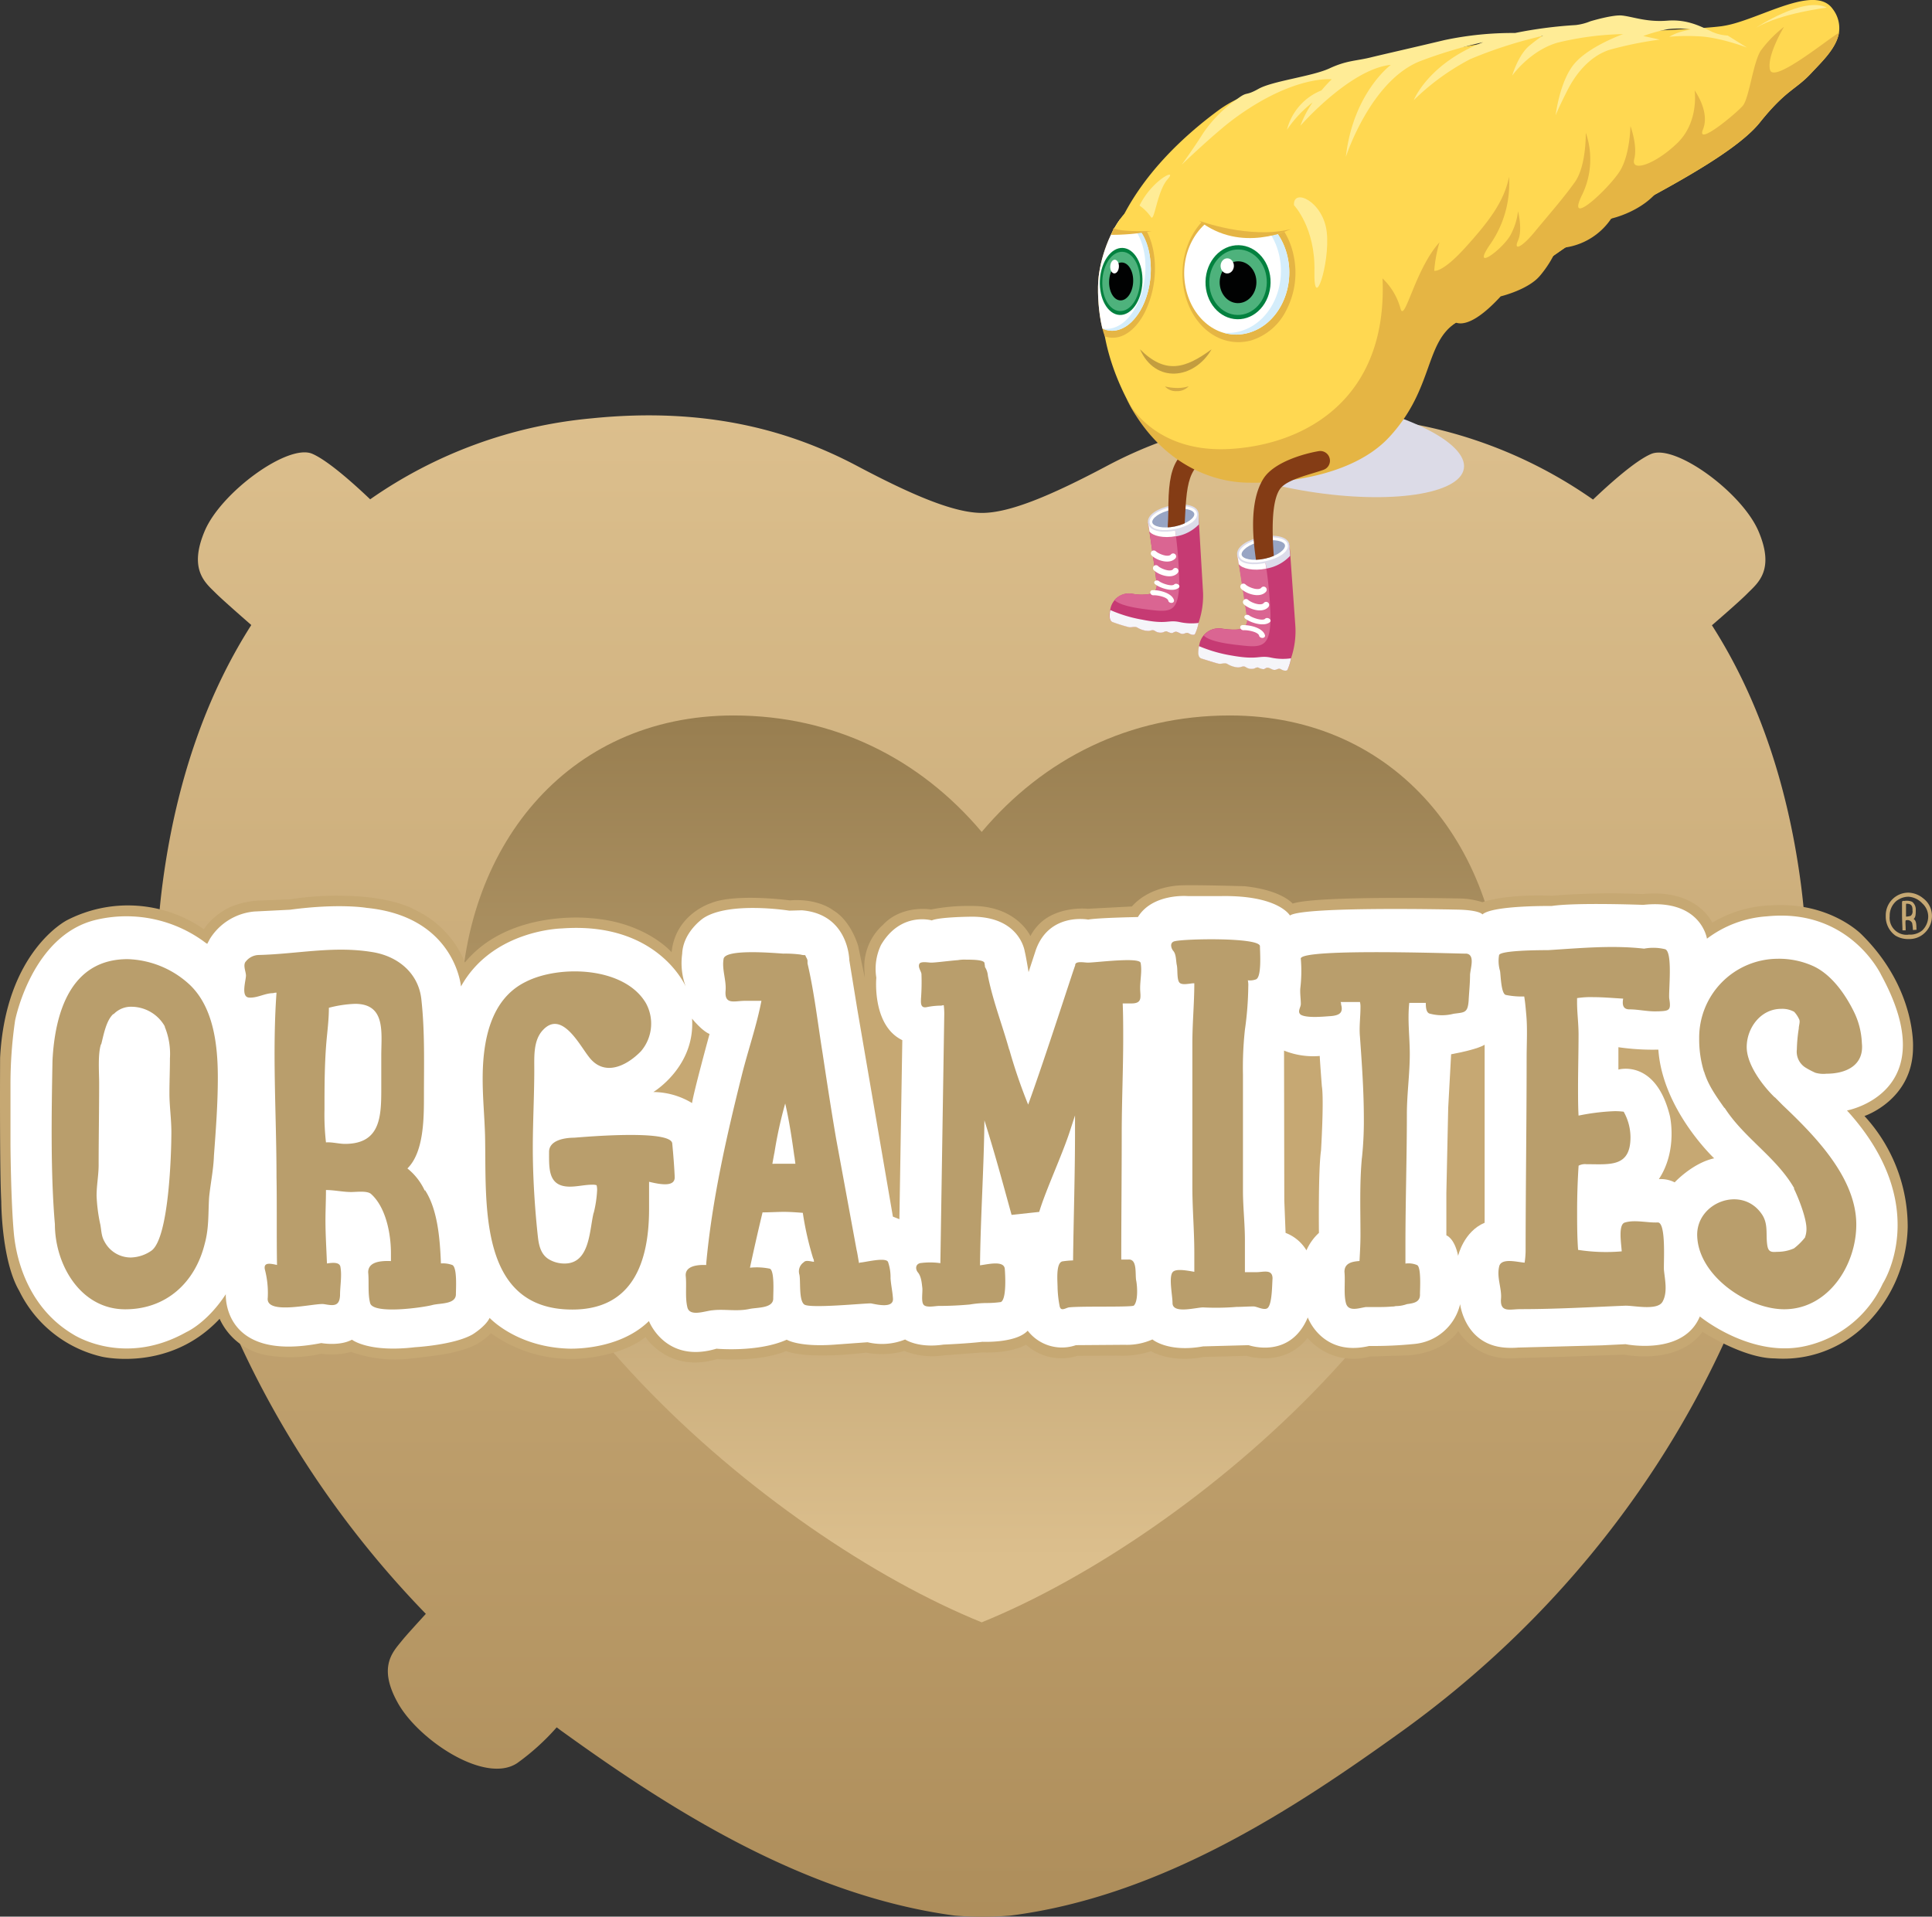 <svg xmlns="http://www.w3.org/2000/svg" xmlns:xlink="http://www.w3.org/1999/xlink" width="377.66" height="374.72" viewBox="0 0 377.66 374.72"><rect x="0" y="0" width="377.66" height="374.72" fill="#333333" stroke="none"/><defs><linearGradient id="linear-gradient" x1="171.54" y1="45.68" x2="171.54" y2="339.2" gradientUnits="userSpaceOnUse"><stop offset="0" stop-color="#dcbf8d"></stop><stop offset="1" stop-color="#ae8e5b"></stop></linearGradient><linearGradient id="linear-gradient-2" x1="171.54" y1="281.66" x2="171.54" y2="104.36" gradientUnits="userSpaceOnUse"><stop offset="0.07" stop-color="#dcbf8d"></stop><stop offset="1" stop-color="#987e50"></stop></linearGradient><clipPath id="clip-path" transform="translate(20.36 35.52)"><path d="M213.1,45.74c-2.47.52-8.36,20.13-8.21,20.89s2,1.28,4.44.77,3.92-1.73,3.76-2.49S223.4,44.82,213.1,45.74Z" fill="none"></path></clipPath><clipPath id="clip-path-2" transform="translate(20.36 35.52)"><path d="M205.1,27.33a23.57,23.57,0,0,0,2.37-10.79c-.11-6.32-2.8-10.78-6.4-10.62-.39,0-1.18-.11-1.47.2-2.91,3.06-5,9-5.28,13.34-.32,5.37,1,14.22,4,13.47.32-.07,1.09-.29,1.42-.38C201.76,32,203.65,30.15,205.1,27.33Z" fill="none"></path></clipPath><clipPath id="clip-path-3" transform="translate(20.36 35.52)"><path d="M230.58,51.2c-10.29,2.39-8.4,21-8.23,21.75s2.05,1.31,4.61.74,4-1.84,3.86-2.62c-.08-.39,13.38-6.64,14.68-11.6.83-3.16-1.38-9.65-2.57-11.39C242.22,47,232.6,51,230.58,51.2Z" fill="none"></path></clipPath></defs><g style="isolation:isolate"><g id="Capa_1" data-name="Capa 1"><path d="M331.63,137c-2.71-20.25-8.81-36.94-17.35-50.27,2.38-2.06,5.81-5.06,7-6.29,2-2,5.34-4.53,2.1-12.11s-16.3-17.12-21-15.09c-3.1,1.33-8.18,5.9-11.34,8.91A89.63,89.63,0,0,0,248,46.28c-23-2.36-39.48,2.65-52,9.3-10.93,5.8-19,9.18-24.4,9.18s-13.47-3.38-24.41-9.18c-12.54-6.65-29-11.66-52-9.3A89.7,89.7,0,0,0,52,62.1c-3.15-3-8.24-7.58-11.34-8.91-4.73-2-17.79,7.51-21,15.09s.14,10.15,2.1,12.11c1.23,1.23,4.65,4.23,7,6.29C20.25,100,14.15,116.7,11.45,137,5.4,182.18,21.75,237.61,62.88,280c-1.81,2-3.81,4.17-4.67,5.24-1.73,2.16-4.81,5.09-.75,12.27s17,15.84,23.27,11.68a45.82,45.82,0,0,0,7.73-7c.4.29.78.6,1.19.88C109.92,317.68,136.47,335,166.29,339a67.25,67.25,0,0,0,10.81,0c29.84-3.78,56.05-21.3,76.33-35.86C314.15,259.53,338.85,191,331.63,137Z" transform="translate(20.36 35.52)" fill="url(#linear-gradient)"></path><path d="M171.54,281.66c-41.91-17-101.86-68.41-101.86-118.75,0-32.32,20.52-58.55,53.35-58.55,19.59,0,36.38,8.39,48.51,22.77,12.12-14.38,28.91-22.77,48.5-22.77,32.84,0,53.35,26.23,53.35,58.55C273.39,213.25,213.44,264.65,171.54,281.66Z" transform="translate(20.36 35.52)" fill="url(#linear-gradient-2)"></path><path d="M19.49,146.15a26,26,0,0,0-26.74-1.77s-12,6-13.09,26.91c0,0-.12,21.62.23,28.1,0,0,0,11.48,3.51,17.47A24,24,0,0,0-.43,229.73s13.17,3.1,23-7.41a12.53,12.53,0,0,0,9.56,7.18,27.13,27.13,0,0,0,10.31-.35,14,14,0,0,0,5.82-.37,25.25,25.25,0,0,0,11.11,1.37s6.38-.63,9-1.3,4.95-1.35,7.24-3.72a26.85,26.85,0,0,0,17.14,5s8.15-.33,13.07-4.24c0,0,4.56,7.16,14,4.29,0,0,8.06.69,13.5-1.56,0,0,3.43,1.73,15.64.31a16,16,0,0,0,7.46-.33,14.73,14.73,0,0,0,7.75.86l7.55-.57s5.16.31,8.49-1.51a10.31,10.31,0,0,0,10,2.18l7.8-.05a18,18,0,0,0,6.62-.86s3.81,2.39,10.31,1.12l8.39-.21s7.32,2.37,11.9-3.5a11.94,11.94,0,0,0,12.21,3.64l7.05-.22s6.72,0,10.22-4.78c0,0,3.38,6.17,11.75,5.29l8.75-.24,11.88-.43s10.41,2.22,15.35-4.46c0,0,8,5.2,14.12,5.2a22.85,22.85,0,0,0,16.79-5.67,27.66,27.66,0,0,0,9.2-20,32,32,0,0,0-8.45-21.72s9.49-3.15,9.49-13.44c0,0,.63-11.45-10-22,0,0-6.17-6.48-17.73-5.75a23.89,23.89,0,0,0-11.52,3.4s-2.87-6.7-13.62-5.6a141.1,141.1,0,0,0-17.75.33s-8.1-.47-13.57,1.25a15.44,15.44,0,0,0-4.41-.72s-27.87-.62-32.67,1c0,0-2.11-2.63-9.4-3.4,0,0-9.25-.27-12.18-.17,0,0-6.11-.1-9.84,4.13l-8.63.45s-4.9-.55-8.59,2.2a9.65,9.65,0,0,0-2.62,3.14s-2.69-6-11.63-5.89a38,38,0,0,0-7.8.69s-5.63-1-9.39,3a11,11,0,0,0-3.65,8.5l.09,1.82-1.28-6.16s-1.33-4.88-4.89-7c0,0-2.91-2.37-8.45-1.94,0,0-10.76-1.44-15.51.57,0,0-6.87,2.13-7.63,9.56,0,0-5.07-5.89-15.86-6.65,0,0-15.87-1.83-24.54,8.66A19.38,19.38,0,0,0,61,142.49s-4.21-2.72-14-2.87a58.1,58.1,0,0,0-10.61.68l-6.3.25a17.06,17.06,0,0,0-5.51,1.29A13.73,13.73,0,0,0,20,145.43Z" transform="translate(20.36 35.52)" fill="#c6a873"></path><path d="M19.93,148.88a25.72,25.72,0,0,0-21.41-4.59C-14.16,147.2-17.41,164-17.41,164a85.45,85.45,0,0,0-.9,12.42v11.92s.07,10.81.65,17.19,3.49,15,11.56,19.81c0,0,9.82,6.53,22.18-.43,0,0,4-1.74,7.7-7.4,0,0-.79,13.38,18.66,9.55,0,0,3.53.66,6-.66,0,0,3.22,2.56,12.35,1.47,0,0,7.64-.42,11.26-2.52,0,0,2.52-1.55,3.3-3.21,0,0,5.16,5.61,15.22,6,0,0,9.82.58,15.92-5.38,0,0,3.22,8.39,13.2,5.4,0,0,8.11.76,13.74-1.76,0,0,2.41,1.55,9.86.93l5.94-.43a12.09,12.09,0,0,0,7.34-.54s2.53,1.74,7.5,1c0,0,4.77-.2,7.61-.55,0,0,6.56.31,8.85-2.17a8.43,8.43,0,0,0,9.43,2.83l9.52-.07a12.17,12.17,0,0,0,5.43-1.05s3.07,2.6,9.9,1.36l8.9-.24s8.07,2.87,11.57-5.42c0,0,2.79,7.75,12,5.58a80,80,0,0,0,8.78-.39,10.14,10.14,0,0,0,9-7.79s.89,7.83,8.66,8.49a16,16,0,0,0,2.71,0l16.27-.43,4.7-.23s11.3,2.33,14.52-5.42c0,0,10.1,8.33,20.89,5.73a21.88,21.88,0,0,0,14.87-12.17s9.94-15.23-7-33.83c0,0,19.21-3.52,6.69-26.49,0,0-6.11-13.1-22.3-11.47A21.79,21.79,0,0,0,313.31,148s-1.15-7.83-12.45-6.61c0,0-13.17-.5-17.91.22,0,0-11.52-.15-13.53,1.65,0,0-.43-.79-4.46-.93,0,0-30.51-.72-33.17,1.14,0,0-2.19-3.95-13.33-3.8h-6.68s-6.83-.57-9.71,4.1c0,0-7.84.14-9.71.5,0,0-7.56-1.46-10.22,5.88l-1.44,4.39s-.51-3.13-.74-4c0,0-.91-7.12-10.92-6.83,0,0-5.82.07-7.26.72,0,0-6.05-1.8-9.93,4.81a10.85,10.85,0,0,0-.91,6.38s-.89,9.34,5.08,12.22l-.57,35-1.27-.5-6.94-40.43-1.58-9.7s-.07-9-9.28-9.76l-2.45.07s-11.66-1.87-16.76,1.44c0,0-4,2.65-4.18,7a13.27,13.27,0,0,0,.69,6.39S108.24,144.6,89.46,146c0,0-13.52.21-19.71,11.34,0,0-1.15-13.64-18.42-15.36,0,0-5.33-.94-15,.36l-7,.35A11.44,11.44,0,0,0,20.69,148s-.36.66-.53,1Z" transform="translate(20.36 35.52)" fill="#fff"></path><path d="M114.92,163.63s1.93,2.4,3.42,3c0,0-3.11,11.35-3.42,13.51a14.82,14.82,0,0,0-7.56-2.16S115.55,173.06,114.92,163.63Z" transform="translate(20.36 35.52)" fill="#c6a873"></path><path d="M230.64,169.88l.05,29.3.25,6.34a8.14,8.14,0,0,1,4.08,3.41,10.26,10.26,0,0,1,2.44-3.41s-.15-12.34.41-16.12c0,0,.6-9.93.16-12.56,0,0-.38-4.91-.41-5.91A15.21,15.21,0,0,1,230.64,169.88Z" transform="translate(20.36 35.52)" fill="#c6a873"></path><path d="M269.85,168.73s-1.08.86-6.55,1.87l-.57,10.48-.36,16.66V206s1.58.5,2.3,4c0,0,1.08-4.74,5.18-6.46V168.73Z" transform="translate(20.36 35.52)" fill="#c6a873"></path><path d="M296,169.22v4.37s7.29-2.14,10.06,9.06c0,0,1.58,6.71-2.15,12.36a6,6,0,0,1,3.09.63s3.48-3.77,7.72-4.7c0,0-10.1-9.49-10.91-21.25A46.25,46.25,0,0,1,296,169.22Z" transform="translate(20.36 35.52)" fill="#c6a873"></path><path d="M-10.1,171.84C-9.63,162.56-6.6,152,4.59,152a18.64,18.64,0,0,1,12.13,5c4.74,4.5,5.5,12,5.5,18.18,0,5.08-.38,10.15-.76,15.22-.09,2.78-.66,5.36-.94,8.14-.2,3.06,0,6-.86,9.1-1.89,7.65-7.58,12.82-15.54,12.82-8.73,0-13.75-8.71-13.75-16.65C-10.48,194-10.29,182.28-10.1,171.84Zm8.62,26.42a32.32,32.32,0,0,0,.67,5.36c.28,1.15.19,2.4.85,3.55a5.8,5.8,0,0,0,5.21,3.16,7.38,7.38,0,0,0,4-1.34c3.42-2.49,3.89-19,3.89-23.17,0-2.59-.38-5.07-.38-7.56,0-2.3.1-4.6.1-6.9a13.9,13.9,0,0,0-1.05-6.22l.1.1a7.53,7.53,0,0,0-6.45-3.93,4.7,4.7,0,0,0-3.6,1.44h-.1c-1.42,1.34-1.89,4.21-2.36,6v-.19c-.67,2-.38,5.55-.38,7.66,0,5.36-.1,10.81-.1,16.17C-1.1,194.34-1.48,196.25-1.48,198.26Z" transform="translate(20.36 35.52)" fill="#b99e6c"></path><path d="M68.76,217.5c0,2-3,1.73-4.55,2.11-1.7.48-11.66,1.92-12.22-.38-.48-1.82-.19-4.12-.38-6,0-1.92,2.08-2.3,4.45-2.2v-1.54c0-3.83-1-9-3.89-11.58-.75-.67-2.84-.38-3.88-.38-1.61,0-3.32-.39-4.93-.39,0,2-.1,4-.1,5.94,0,2.78.19,5.65.29,8.42,1.23-.19,2.56-.28,2.65.77.29,1.72-.09,3.64-.09,5.46-.1,2.29-1.42,2-3.13,1.72s-11.47,2.3-11-1.24a18.15,18.15,0,0,0-.57-5.56c-.28-1.43,1.05-1.15,2.38-.86-.1-5.46,0-12.25-.1-17.23,0-11.87-.85-24.22,0-36a1.91,1.91,0,0,0-.66.09c-1.62,0-3.13,1-4.74.86s-.57-3.35-.57-4.3c0-.77-.67-2.11,0-2.78a3.29,3.29,0,0,1,2.46-1.24c7.59-.19,14.6-1.82,22.18-.58,5,.77,9.2,4.12,9.67,9.48.67,6.13.48,12.54.48,18.66,0,4.31,0,11-3.23,14.17a12,12,0,0,1,3.42,4.41v-.2c2.46,3.74,2.94,9.39,3.13,14.36a5.46,5.46,0,0,1,2.18.29C69.05,212.14,68.76,216.45,68.76,217.5ZM49.05,160.74a23.15,23.15,0,0,0-5.12.77c0,1.81-.19,3.63-.38,5.55-.48,4.78-.48,9.67-.48,14.36a47.43,47.43,0,0,0,.29,6.41c1.14-.1,2.56.29,3.7.29,7.39,0,7.11-6,7.11-11.87v-5.36C54.17,166.39,55.11,160.74,49.05,160.74Z" transform="translate(20.36 35.52)" fill="#b99e6c"></path><path d="M105.92,160.64a8.31,8.31,0,0,1-1,9.38c-2.93,3-7.29,5-10.23,1-1.81-2.3-5.31-9.19-9-5.07-1.8,2-1.61,5.07-1.61,7.66,0,5.07-.29,10.24-.29,15.31,0,5.56.38,11.78,1,17.42.19,1.63.57,3.36,2.09,4.31a5.88,5.88,0,0,0,3.13.86c5,0,4.83-6.6,5.68-9.95v.09a23,23,0,0,0,.67-4.4,3.74,3.74,0,0,0-.1-1.05,2.48,2.48,0,0,0-.85-.1c-1.42,0-2.94.38-4.36.38-4.27,0-4.08-3.44-4.08-6.79,0-2.4,3.32-2.78,4.93-2.78,2.37-.19,19-1.62,19.15,1.15.19,2,.38,4.31.47,6.32v.1c.19,2.1-2.65,1.62-5,1.05v5.26c0,10.34-3.13,19.72-15,19.72-18.58,0-16.78-21-17.06-33.88-.09-3.64-.47-7.38-.47-11.2,0-7.47,1.51-15.61,8.43-19C89,153.08,101.75,153.46,105.92,160.64Z" transform="translate(20.36 35.52)" fill="#b99e6c"></path><path d="M113.69,214c-.19-1.82,1.8-2.29,4-2.2v-.29c1.13-12.44,4-25,7-37,1.23-4.88,2.85-9.48,3.79-14.36h-3.22c-2,0-4,.86-3.79-1.92.19-2.1-.76-4.21-.38-6.31.38-1.92,9.48-1.15,11.66-1a22.93,22.93,0,0,1,3.41.19,2.51,2.51,0,0,0,.85.1c.1.09.1.19.19.38a2,2,0,0,1,.29.67v.57c1.32,5.65,2,11.68,2.94,17.52.85,5.65,1.7,11.2,2.65,16.75l4,21.73c.19.77.29,1.63.48,2.59a.35.35,0,0,0,.19-.1c.85,0,5.11-1.15,5.49-.09a9.1,9.1,0,0,1,.48,3.16c.09,1.34.38,2.58.47,3.92.19,2-3,1.25-4.26,1-.86-.09-12,1.06-13.09.2s-.66-4.6-.94-5.84a2.15,2.15,0,0,1,.85-2.4c.38-.48,1.23-.19,2-.09,0-.29-.1-.58-.1-.77v.29a60.54,60.54,0,0,1-2.08-9.1c-1.23-.09-2.46-.19-3.7-.19s-2.75.1-4.17.1c-.85,3.54-1.7,7.27-2.46,10.82a12.5,12.5,0,0,1,3.88.19c.95.38.67,4.69.67,5.74v0c.09,2-3,1.82-4.55,2.11-2.47.57-4.93,0-7.3.28-1.42.1-4.46,1.34-4.93-.57S113.88,215.88,113.69,214Zm21.43-22-.19-1.44v.1c-.48-3.45-1-7-1.8-10.44A82.43,82.43,0,0,0,131,190v-.09l-.38,2.1C132.08,192,133.6,192,135.12,192Z" transform="translate(20.36 35.52)" fill="#b99e6c"></path><path d="M278.06,171.36c0-2.87.19-5.93-.09-8.71-.1-1.14-.19-2.2-.38-3.35A15.62,15.62,0,0,1,274,159c-.95-.2-1-3.93-1.14-4.69a6.82,6.82,0,0,1-.19-3.07c.1-1,8.53-1,9.58-1,6.25-.38,12.51-1,18.77-.29a9.7,9.7,0,0,1,4.07.1c1.61.38.67,8.42.85,9.67.38,2.29,0,2.39-2,2.48h-.28c-1.8.1-3.7-.38-5.5-.38-1.33,0-1.42-1-1.23-2.1-1.9-.1-3.89-.29-5.88-.29a17.37,17.37,0,0,0-3.13.19v.86c0,2,.29,4.12.29,6.22,0,3.45-.1,6.9-.1,10.34,0,1.82,0,3.74.1,5.55a43.27,43.27,0,0,1,6.82-.86,12.62,12.62,0,0,1,2,.1,10.23,10.23,0,0,1,1.33,5c0,5.93-4.08,5.26-8.63,5.26a2.65,2.65,0,0,0-1.51.29c-.19,2.87-.29,5.84-.29,8.81,0,2.58,0,5.07.19,7.65a35.37,35.37,0,0,0,8.53.29c-.09-1.53-.75-5.36.67-5.65,1.89-.57,4.45.1,6.35,0,1.71-.09,1.14,7.95,1.23,9.29.19,1.91.76,4.4-.28,6.22s-5.79.67-7.4.77c-6.82.28-13.46.67-20.38.67-2,0-4,.76-3.79-2,.19-2-.85-4.12-.38-6.23.29-1.91,3.6-.95,5-.86a17.69,17.69,0,0,0,.19-2.2C277.87,196.54,278.06,183.9,278.06,171.36Z" transform="translate(20.36 35.52)" fill="#b99e6c"></path><path d="M332.57,206.3l-.1.1a4.65,4.65,0,0,0,.29-1.72c0-2-1.52-5.94-2.47-7.85h.1c-3.51-6.13-9.86-9.86-13.65-15.8v.1c-1.61-2.3-3.22-4.5-4-7.18v.1a21.47,21.47,0,0,1-.95-6.51A15.42,15.42,0,0,1,327,151.93a16.23,16.23,0,0,1,7.11,1.44c3.5,1.63,6.16,5.36,7.87,8.8a15.2,15.2,0,0,1,1.61,6.23c.47,4.3-3,6-6.92,6a5.76,5.76,0,0,1-2.18-.19,16.7,16.7,0,0,1-1.9-1,3.66,3.66,0,0,1-1.71-3.54,30.46,30.46,0,0,1,.38-4.12c0-.57.29-1.24.1-1.72a5.42,5.42,0,0,0-1-1.53,4.76,4.76,0,0,0-2.55-.58c-4,0-6.73,3.74-6.73,7.47,0,3.44,3.12,7.56,5.5,9.86V179l1.51,1.53c6.26,5.94,14.41,14.17,14.41,23.36,0,8-5.5,16.47-13.94,16.56-7,.1-16.77-6.32-17.15-14.17-.38-6.7,8.81-10.24,12.7-4.3,1.23,1.91.66,3.92,1,6,.19,1.24.76,1.34,1.9,1.24a8,8,0,0,0,3.31-.67A12.43,12.43,0,0,0,332.57,206.3Z" transform="translate(20.36 35.52)" fill="#b99e6c"></path><path d="M225.93,149.44c0,1.15.38,6-.76,6.51a3.49,3.49,0,0,1-1.61.19,4.2,4.2,0,0,1,.09,1.15,64.32,64.32,0,0,1-.66,8.52,68.35,68.35,0,0,0-.38,8.81v22.69c0,3.16.38,6.41.38,9.57v6.32h2.28c1.32,0,3.12-.67,3.12,1.24h0c-.09,1.34-.09,4.69-.85,5.65-.57.77-2.18-.19-2.84-.19-1.14,0-2.18.09-3.32.09a49.23,49.23,0,0,1-6.54.1c-1.42,0-6,1.34-6-.86,0-1.44-.76-5,0-6,.56-.77,2.65-.39,4.26-.1v-3.73c0-4.31-.38-8.52-.38-12.83V168.4c0-3.93.38-7.76.38-11.68H213c-.76,0-2.37.48-2.85-.19s-.28-2.49-.47-3.35-.09-2.2-.76-2.87c-.47-.68-.57-1.63.38-1.82C211.33,148,225.74,147.72,225.93,149.44Z" transform="translate(20.36 35.52)" fill="#b99e6c"></path><path d="M188.55,220.09c-.76.19-1.61.86-1.8-.38a21.32,21.32,0,0,1-.38-3.55v0c0-1.14-.38-4.78.95-5.07a18,18,0,0,1,2.08-.19c.1-8.33.38-16.66.38-25.08v-3.26l-1,3.07c-1.52,4.69-4.74,11.58-6,15.79l-5.4.58c-1.9-6.89-3.23-11.87-5.31-18.48-.1,9.48-.76,18.86-.86,28.34,1.52-.19,4.65-1,4.84.67.09,1.15.38,5.93-.76,6.51a19.78,19.78,0,0,1-2.56.19,20.78,20.78,0,0,0-3.51.29c-2.08.19-4.07.28-6.06.28-.67,0-2.37.39-2.94-.19s-.19-2.49-.29-3.35-.19-2.2-.85-3c-.48-.57-.57-1.53.38-1.82a14,14,0,0,1,4,0l.76-48.53a12.88,12.88,0,0,0-.1-1.91c-.19,0-.38.09-.57.09a14.12,14.12,0,0,0-2.74.29c-1.33.29-1.14-1-1.14-1.63a42.58,42.58,0,0,0,.09-4.88c-.09-.57-.76-1.34-.38-2,.38-.48,1.71-.19,2.28-.19.85,0,2.94-.29,5.12-.48h.09a7.31,7.31,0,0,1,1.61-.1c1.9,0,3.51.1,3.61.67,0,.2.09.48.09.77a3.77,3.77,0,0,1,.57,1.72c1,5,2.84,9.67,4.17,14.46v-.1a103.6,103.6,0,0,0,3.7,10.82c3.22-8.81,9.1-27.19,9.19-27.19a.56.56,0,0,1,.1-.38c.38-.48,1.8-.19,2.37-.19,1.61,0,10.23-1.15,10.33.09.29,1.54-.1,3.26-.1,4.89s.58,3-1.7,3h-1.71c.1,2.3.1,4.6.1,6.9,0,6.12-.29,12.44-.29,18.66,0,8.14-.09,16.37-.09,24.51h1.42c1.8-.1,1.23,3,1.52,4.21.19,1.05.38,3.92-.48,4.79C200.87,220.09,190.83,219.8,188.55,220.09Z" transform="translate(20.36 35.52)" fill="#b99e6c"></path><path d="M258.35,160.55h-3.23c-.37,3.35.1,6.7.1,10,0,3.92-.57,7.85-.57,11.77,0,8.52-.28,17-.28,25.66v3.54a4.32,4.32,0,0,1,2.27.29c.85.38.57,4.78.57,5.64.09,1.63-1.23,1.82-2.56,2a6.41,6.41,0,0,1-2.18.38,2.47,2.47,0,0,1-.76.09c-1,.1-2.08.1-3,.1h-2.09c-1.32.19-3.41,1-3.88-.77s-.1-4.11-.29-6.12c0-1.63,1.33-2,2.94-2.11.09-1.63.19-3.35.19-5.07,0-5.08-.19-10.05.28-15.13v.1a67.75,67.75,0,0,0,.38-7.66c0-5.46-.38-10.72-.76-16.08-.18-1.92.1-3.83.1-5.74a3.81,3.81,0,0,0-.1-1.06h-3.79a.84.84,0,0,1,.1.48c.47,1.63-.29,2.2-2.37,2.3h0c-1.23.09-4.36.38-5.5-.29-.76-.57,0-1.43,0-2.1,0-1.06-.19-2.11-.09-3.16a28.21,28.21,0,0,0,.09-5.65c-.66-2.3,35.07-.86,32.23-1.05,1.9.09.95,2.77.85,4.11,0,1.72-.19,3.45-.28,5.17-.19,2.39-.86,2.2-2.94,2.49a9.11,9.11,0,0,1-4.55,0C258.44,162.56,258.35,161.51,258.35,160.55Z" transform="translate(20.36 35.52)" fill="#b99e6c"></path><path d="M351.53,146.37c0-.51-.09-2.08-.09-3.07v-.58c0-.11,0-.3,0-.41,0-.42,0-.82,0-1.26,0-.24,0-.38.17-.43a1.35,1.35,0,0,1,.29,0,2.67,2.67,0,0,1,1.52.17,1.9,1.9,0,0,1,.71,1.54c0,1.1-.06,1.47-.42,1.83.48.26.51.95.54,1.44v.26a1.48,1.48,0,0,1,0,.42,1.48,1.48,0,0,0-.29,0c-.16,0-.31.07-.39,0a9.34,9.34,0,0,0-.15-1.33,1,1,0,0,0-1.27-.52c-.08.41,0,1.06,0,1.48,0,.17,0,.34,0,.46Zm.69-4.89c0,.35,0,.79,0,1.2,0,.24,0,.7,0,1a2.64,2.64,0,0,0,.93-.16,1.09,1.09,0,0,0,.34-1c0-.64,0-1.41-1.25-1.35Z" transform="translate(20.36 35.52)" fill="#c6a873"></path><path d="M352.71,139a4.43,4.43,0,0,0-4.45,4.54,4.56,4.56,0,0,0,1.88,3.85,4.74,4.74,0,0,0,2.63.68,4.31,4.31,0,0,0,2.88-1,4.55,4.55,0,0,0,1.64-3.52,4.26,4.26,0,0,0-1.7-3.43A4.76,4.76,0,0,0,352.71,139Zm0,8.22a3.31,3.31,0,0,1-3.68-3.62,3.77,3.77,0,0,1,1.34-3,4,4,0,0,1,.43-.28,3.78,3.78,0,0,1,1.92-.52,4,4,0,0,1,2.68,1.3,3.49,3.49,0,0,1,1.16,2.54,3.81,3.81,0,0,1-1.15,2.73A3.7,3.7,0,0,1,352.69,147.19Z" transform="translate(20.36 35.52)" fill="#c6a873"></path><ellipse cx="236.88" cy="51.46" rx="9.22" ry="29.26" transform="translate(169.06 312.78) rotate(-80.92)" fill="#dcdbe7" style="mix-blend-mode:multiply"></ellipse><path d="M196.73,83.36c-.27,1.12-.39,2.39.36,2.69a32.84,32.84,0,0,0,3.2,1c.58.14,1.16-.24,1.68.1a4.49,4.49,0,0,0,1.88.65c.63.06,1-.37,1.52,0a1.92,1.92,0,0,0,1.61.29c.35-.18.56-.26.79-.16a2.57,2.57,0,0,0,.92.31c.31,0,.57-.39,1-.24s.76.43,1.16.4.73-.35,1.11-.13.95.46,1.25.17a8.63,8.63,0,0,0,.71-2.19,16.18,16.18,0,0,0,.89-5.9c-.18-3.1-.92-15.57-.92-15.57l-9.83,1.79s1.65,11.26,1.69,12.22a1.68,1.68,0,0,1-1.16,1.78,9.64,9.64,0,0,1-3.59,0A3.72,3.72,0,0,0,196.73,83.36Z" transform="translate(20.36 35.52)" fill="#c63a73" fill-rule="evenodd"></path><path d="M204.34,68.4l-.27-1.81,9.83-1.79L214,67a8,8,0,0,1-4.45,2.34C207.09,69.79,205,69.24,204.34,68.4Z" transform="translate(20.36 35.52)" fill="#dcdcea"></path><path d="M204.07,66.59l4.91-.9a83.18,83.18,0,0,1,1.17,12.51c-.07,5.44-1.33,6-5,5.59-2.38-.28-6.4-.73-7.66-2A3.68,3.68,0,0,1,201,80.56a9.64,9.64,0,0,0,3.59,0,1.68,1.68,0,0,0,1.16-1.78C205.72,77.85,204.07,66.59,204.07,66.59Z" transform="translate(20.36 35.52)" fill="#da6592"></path><path d="M204.07,66.59l4.91-.9c.08.45.3,1.82.53,3.61-2.46.48-4.56-.07-5.17-.9Z" transform="translate(20.36 35.52)" fill="#fff"></path><path d="M213.91,64.74c.37,1.77-2.2,3-4.41,3.46s-5.06.36-5.43-1.4,2.16-3,4.41-3.48S213.57,63.07,213.91,64.74Z" transform="translate(20.36 35.52)" fill="#dcdcea"></path><path d="M208.54,63.63c2.34-.49,4.79-.15,5.07,1.18.59,2.83-8.64,4.75-9.23,1.92C204.1,65.4,206.21,64.11,208.54,63.63Z" transform="translate(20.36 35.52)" fill="#fff"></path><path d="M208.65,64.14c-2.47.52-3.91,1.73-3.76,2.49s2,1.28,4.44.77,3.92-1.73,3.76-2.49S211.13,63.62,208.65,64.14Z" transform="translate(20.36 35.52)" fill="#98a5c4"></path><path d="M213.93,86.27a8.63,8.63,0,0,1-.71,2.19c-.3.29-.87.05-1.25-.17s-.72.09-1.11.13-.72-.26-1.16-.4-.7.22-1,.24a2.57,2.57,0,0,1-.92-.31c-.23-.1-.44,0-.79.16a1.92,1.92,0,0,1-1.61-.29c-.53-.34-.89.09-1.52,0A4.49,4.49,0,0,1,202,87.2c-.52-.34-1.1,0-1.68-.1a32.84,32.84,0,0,1-3.2-1c-.67-.27-.64-1.32-.44-2.35a26.68,26.68,0,0,0,6.18,1.87c5,1,5,0,7.33.47A10.86,10.86,0,0,0,213.93,86.27Z" transform="translate(20.36 35.52)" fill="#f5f5f9"></path><path d="M208.49,72.93c-.6.53-2.22-.12-2.8-.58l-.11-.09a.58.58,0,0,0-.8.84l.19.16c1,.83,3.16,1.51,4.29.52a.79.79,0,0,0,.18-.18A.58.58,0,1,0,208.49,72.93Z" transform="translate(20.36 35.52)" fill="#fff"></path><path d="M208.92,75.81c-.61.53-2.23-.12-2.81-.58l-.1-.09a.58.58,0,0,0-.81.84l.19.16c1.05.83,3.17,1.51,4.3.52a.86.86,0,0,0,.17-.18A.58.58,0,1,0,208.92,75.81Z" transform="translate(20.36 35.52)" fill="#fff"></path><path d="M209.13,78.78c-.57.38-2.21-.2-2.8-.59l-.11-.08c-.58-.44-1.33.16-.75.61l.19.14c1.08.7,3.21,1.34,4.27.63a.85.85,0,0,0,.17-.14C210.5,78.89,209.53,78.32,209.13,78.78Z" transform="translate(20.36 35.52)" fill="#fff"></path><path d="M208,81.86c-.27-.65-2-1-2.68-1h-.13c-.73.08-1-.88-.3-1h.24c1.29,0,3.43.57,3.94,1.79a1,1,0,0,1,.06.21C209.19,82.53,208.07,82.5,208,81.86Z" transform="translate(20.36 35.52)" fill="#fff"></path><g clip-path="url(#clip-path)"><path d="M211.12,69.53l-3.31-.11c0-1.16.2-3,.21-4.89,0-9.1,1.13-12.65,9.94-14.61l2.2,2.69c-7.71,1.59-8.41,4.5-8.83,12.11C211.22,66.6,211.15,68.39,211.12,69.53Z" transform="translate(20.36 35.52)" fill="#843c15"></path></g><path d="M337.88-33.78c-3.17-4.45-12.15.78-18.95,2.77a19.73,19.73,0,0,1-2.73.61c-6.88.93-39,1.78-42.27,2.56s-12.84,2-20,3.93c-5.79,1.56-14,1.05-23.75,5-2.38.95-7.19,1.11-12.57,5.11-13.74,10.21-31.89,30-17.14,57.39,2.53,4.7,3.42,2.9,6.07,6.89,4,6,10.21,5.54,18.72,5.47,0,0,12.44,3.22,21.29-6.4S258,31.09,264.64,27.29a7,7,0,0,0,5.26-2.39,42.34,42.34,0,0,1,6.85-5.74c1.76-1.21,10.56-7.85,17.8-11.95S318.4-5,323.62-11.54s7-6.36,10.08-9.69c2.1-2.25,4.9-4.86,5.41-7.87A6.11,6.11,0,0,0,337.88-33.78Z" transform="translate(20.36 35.52)" fill="#ffd851"></path><path d="M231,25.29a15.91,15.91,0,0,0,1.48-11C231.15,8.08,226.29,4,221,4.52a9.51,9.51,0,0,0-1.72.34c-5.69,1.72-9.35,8.55-8.32,15.54,1,6.83,6,11.52,11.73,10.92a10.51,10.51,0,0,0,1.45-.26A11.42,11.42,0,0,0,231,25.29Z" transform="translate(20.36 35.52)" fill="#e5b544"></path><path d="M231.31,14.61c1.53,6.65-2,13.5-7.81,15s-11.19-3-12.21-9.55c-1-6.3,2.47-12.41,7.72-13.92S229.84,8.26,231.31,14.61Z" transform="translate(20.36 35.52)" fill="#fff"></path><path d="M221.86,29.3c5.84-1.49,9.34-8.34,7.81-15-1-4.4-4-7.51-7.45-8.5,4.18.36,7.92,3.72,9.09,8.8,1.53,6.65-2,13.5-7.81,15a8.79,8.79,0,0,1-4.67-.07A9,9,0,0,0,221.86,29.3Z" transform="translate(20.36 35.52)" fill="#d4edfb"></path><ellipse cx="221.63" cy="19.65" rx="7.24" ry="6.36" transform="translate(218.03 276.38) rotate(-88.88)" fill="#03813f"></ellipse><ellipse cx="221.63" cy="19.65" rx="6.4" ry="5.62" transform="translate(218.03 276.38) rotate(-88.88)" fill="#4eb27c"></ellipse><ellipse cx="221.63" cy="19.65" rx="4.09" ry="3.59" transform="translate(218.03 276.38) rotate(-88.88)" fill="#010202"></ellipse><ellipse cx="219.52" cy="16.47" rx="1.48" ry="1.3" transform="translate(219.14 271.14) rotate(-88.88)" fill="#fff"></ellipse><g clip-path="url(#clip-path-2)"><path d="M203.43,25.53a19.58,19.58,0,0,0,1.94-9.8C205,10,202.22,6,198.7,6.24a5.19,5.19,0,0,0-1.15.22c-3.86,1.24-6.86,7.18-6.8,13.54s2.92,10.72,6.67,10.5a4.68,4.68,0,0,0,1-.16C200.33,29.81,202.12,28.1,203.43,25.53Z" transform="translate(20.36 35.52)" fill="#e5b544"></path><path d="M204.55,15.91C205,22,202.07,28,198.13,29s-7-3.28-7.11-9.28c-.08-5.73,2.71-11,6.27-12.12S204.16,10.11,204.55,15.91Z" transform="translate(20.36 35.52)" fill="#fff"></path><path d="M197.09,28.63c3.94-1,6.83-7,6.42-13.08-.27-4-2-7-4.16-8.08,2.87.57,4.89,3.81,5.2,8.44C205,22,202.07,28,198.13,29a4.2,4.2,0,0,1-3-.3A4.29,4.29,0,0,0,197.09,28.63Z" transform="translate(20.36 35.52)" fill="#d4edfb"></path><ellipse cx="198.81" cy="19.5" rx="6.56" ry="4.16" transform="translate(190.35 252.7) rotate(-87.31)" fill="#03813f"></ellipse><ellipse cx="198.81" cy="19.5" rx="5.8" ry="3.68" transform="translate(190.35 252.7) rotate(-87.31)" fill="#4eb27c"></ellipse><ellipse cx="198.81" cy="19.5" rx="3.71" ry="2.35" transform="translate(190.35 252.7) rotate(-87.31)" fill="#010202"></ellipse><ellipse cx="197.52" cy="16.59" rx="1.34" ry="0.85" transform="translate(192.03 248.64) rotate(-87.31)" fill="#fff"></ellipse><path d="M206,9.47s-8.08,1.28-11,.73l-.73-3.49,5.69-2.2Z" transform="translate(20.36 35.52)" fill="#ffd851"></path></g><path d="M339.11-29.1c-.51,3-3.31,5.62-5.41,7.87-3.12,3.33-4.86,3.21-10.08,9.69S301.78,3.12,294.55,7.21s-16,10.74-17.8,12a42.34,42.34,0,0,0-6.85,5.74,7,7,0,0,1-5.26,2.39c-6.61,3.8-4.57,13-13.42,22.58s-27.14,8.93-27.14,8.93c-8.51.06-18.36-4.69-24.22-16.35l.34.58s5,10,19.78,9.18,30.94-9.76,29.91-33.35a12.76,12.76,0,0,1,3.48,5.77c.79,3.33,2.77-7.43,7.66-12.83A26.11,26.11,0,0,0,260,17.42s1.53.48,6.08-4.55,7.6-9,8.54-13.82a20.8,20.8,0,0,1-3.55,13c-4.32,6.16,2.72.91,4-1.94a12.64,12.64,0,0,0,1.31-4.34s.94,3.63,0,5.73.73,1.38,3.26-1.7,5.57-6.51,7.85-9.72,2.13-9.67,2.13-9.67a15.87,15.87,0,0,1-.79,12.31c-3.21,6.67,5.7-1.75,7.58-5s1.94-8.6,1.94-8.6,1.44,3.84.74,6.48,4.14,1,8.43-3.15,3.38-10.29,3.38-10.29,3.05,4.15,1.63,7.62,6.52-3.14,7.78-4.62,2-8.43,3.52-10.78a23.69,23.69,0,0,1,4.55-4.66s-3.45,5.68-2.74,8.42S337.23-28.12,339.11-29.1Z" transform="translate(20.36 35.52)" fill="#e5b544"></path><path d="M263.34,26.89s2.19,3.64,9.65-4.47c0,0,5.37-1.29,7.65-4A21.34,21.34,0,0,0,284,13a13.09,13.09,0,0,0,10.6-5.79s6.18-1.32,9.48-5.87L291.75,7l-9.4,4.72-7.05,5.62Z" transform="translate(20.36 35.52)" fill="#e5b544"></path><path d="M317.37-28.57a8.76,8.76,0,0,1-3-.7c-2.09-1-4.85-2.53-8.82-2.21s-6.67-.76-8.8-1c-1.8-.22-6.23,1.12-6.23,1.12a10.76,10.76,0,0,1-2.86.74,85.55,85.55,0,0,0-11.86,1.55A64.12,64.12,0,0,0,262-27.68c-6.87,1.64-11.61,2.7-14.48,3.4s-4.62.56-8,2.13-11.11,2.45-13.87,4-2,.34-4.26,2.05a25.58,25.58,0,0,0-6.57,6.63c-1.78,2.84-4.19,6.16-4.19,6.16s6.49-6.24,10.33-9.06c11.57-8.5,19-7.65,19-7.65a29.15,29.15,0,0,0-2,2.17,11.26,11.26,0,0,0-6.75,7.7,23.46,23.46,0,0,1,5-5.34,20.66,20.66,0,0,0-2.37,4.55s9.7-11.1,17.68-11.9c0,0-7.38,5.45-8.8,18,0,0,4.84-15,14.64-18.77a91.38,91.38,0,0,1,12.2-3.66C258.78-23.06,256-15.94,256-15.94a46.35,46.35,0,0,1,11-8,85.69,85.69,0,0,1,14.33-4.59s-.43.06-2.68,1.9-3.41,5.89-3.41,5.89,3.42-4.85,8.83-6.43a58.24,58.24,0,0,1,12.85-1.68s-6.64,2.36-9.53,5.79-3.66,10.09-3.66,10.09.53-1.42,2.36-5,4.63-6.67,8.18-7.81a71.07,71.07,0,0,1,9.82-2l-3.23-.7a31.36,31.36,0,0,1,4.85-1.34,17.24,17.24,0,0,1,4.47.05s-.43.07-1.86.44a9.4,9.4,0,0,0-2.38,1,38.55,38.55,0,0,1,5.49-.1c4.19.1,9.72,2.22,9.72,2.22Z" transform="translate(20.36 35.52)" fill="#ffec96"></path><path d="M232.58,4.59s4.19,4.4,4,12.87S239.64,16,239,9.94,232.38,1.11,232.58,4.59Z" transform="translate(20.36 35.52)" fill="#ffec96"></path><path d="M322.9-30.1s9.33-6.2,13.83-3.94C336.73-34,327.92-33,322.9-30.1Z" transform="translate(20.36 35.52)" fill="#ffec96"></path><path d="M202.39,4.67a9,9,0,0,1,2.22,2.22c.7,1.17,1.17-5,3.27-7.36S204.84-.36,202.39,4.67Z" transform="translate(20.36 35.52)" fill="#ffec96"></path><path d="M216.48,32.77c-3.41,5.89-11,6.78-14,0,4.95,4.93,8.82,3.81,14,0Z" transform="translate(20.36 35.52)" fill="#c39d3f"></path><path d="M212,40a7.2,7.2,0,0,1-2.31.33,10.31,10.31,0,0,1-2.33-.3,2.88,2.88,0,0,0,2.31.92A3.07,3.07,0,0,0,212,40Z" transform="translate(20.36 35.52)" fill="#d5aa42"></path><path d="M212.37,6.19c1.79,1.39,4.6,4.82,13.1,4.57s7.5-4.13,5.71-5.52-13.71-4.4-19.69.48" transform="translate(20.36 35.52)" fill="#ffd851"></path><path d="M231.94,9.28s-9.63,4.87-17.9-1.65C214,7.63,223.87,11.3,231.94,9.28Z" transform="translate(20.36 35.52)" fill="#e5b544"></path><path d="M204.77,9.65a39.36,39.36,0,0,1-7.89.73L197.34,9S197.43,9.83,204.77,9.65Z" transform="translate(20.36 35.52)" fill="#e5b544"></path><path d="M214.11,90.39c-.26,1.17-.37,2.48.41,2.79s2.74.92,3.33,1,1.2-.27,1.75.07a4.57,4.57,0,0,0,2,.66c.65.05,1-.4,1.57-.06a2,2,0,0,0,1.68.28c.35-.18.57-.27.81-.17a2.57,2.57,0,0,0,1,.3c.32,0,.58-.41,1-.26s.79.44,1.21.4.75-.37,1.14-.15,1,.46,1.31.16a9.14,9.14,0,0,0,.7-2.28,16.46,16.46,0,0,0,.84-6.12c-.22-3.21-1.15-16.13-1.15-16.13l-10.16,2s1.85,11.65,1.9,12.64a1.72,1.72,0,0,1-1.17,1.86c-.79.36-2.85.13-3.72,0A3.85,3.85,0,0,0,214.11,90.39Z" transform="translate(20.36 35.52)" fill="#c63a73" fill-rule="evenodd"></path><path d="M221.8,74.79l-.3-1.87,10.16-2,.17,2.23a8.24,8.24,0,0,1-4.58,2.48C224.67,76.2,222.45,75.65,221.8,74.79Z" transform="translate(20.36 35.52)" fill="#dcdcea"></path><path d="M221.5,72.92l5.08-1A85.92,85.92,0,0,1,228,84.87c0,5.64-1.3,6.25-5.07,5.86-2.46-.26-6.64-.67-8-2a3.79,3.79,0,0,1,3.59-1.33c.87.11,2.93.34,3.72,0a1.72,1.72,0,0,0,1.17-1.86C223.35,84.57,221.5,72.92,221.5,72.92Z" transform="translate(20.36 35.52)" fill="#da6592"></path><path d="M221.5,72.92l5.08-1c.08.46.33,1.87.59,3.73-2.54.52-4.72,0-5.37-.87Z" transform="translate(20.36 35.52)" fill="#fff"></path><path d="M231.67,70.88c.41,1.82-2.25,3.13-4.53,3.64s-5.24.44-5.64-1.38S223.7,70,226,69.47,231.29,69.15,231.67,70.88Z" transform="translate(20.36 35.52)" fill="#dcdcea"></path><path d="M226.09,69.79c2.42-.54,5-.22,5.26,1.16.65,2.92-8.88,5-9.53,2.12C221.51,71.69,223.68,70.33,226.09,69.79Z" transform="translate(20.36 35.52)" fill="#fff"></path><path d="M226.21,70.32c-2.56.57-4,1.85-3.86,2.63s2.05,1.31,4.61.74,4-1.84,3.86-2.62S228.77,69.76,226.21,70.32Z" transform="translate(20.36 35.52)" fill="#98a5c4"></path><path d="M232,93.18a9.14,9.14,0,0,1-.7,2.28c-.31.3-.91.07-1.31-.16s-.73.11-1.14.15-.75-.25-1.21-.4-.72.24-1,.26a2.57,2.57,0,0,1-1-.3c-.24-.1-.46,0-.81.17a2,2,0,0,1-1.68-.28c-.55-.34-.92.11-1.57.06a4.57,4.57,0,0,1-2-.66c-.55-.34-1.15.06-1.75-.07s-2.55-.75-3.33-1-.68-1.37-.49-2.43a28,28,0,0,0,6.43,1.85c5.17.92,5.22-.1,7.61.39A11,11,0,0,0,232,93.18Z" transform="translate(20.36 35.52)" fill="#f5f5f9"></path><path d="M226.16,79.43c-.62.56-2.31-.09-2.91-.56l-.11-.09a.6.6,0,1,0-.82.87,1.37,1.37,0,0,0,.19.17c1.1.85,3.31,1.53,4.46.49a1.13,1.13,0,0,0,.18-.2A.6.6,0,0,0,226.16,79.43Z" transform="translate(20.36 35.52)" fill="#fff"></path><path d="M226.64,82.41c-.62.56-2.31-.09-2.91-.56l-.11-.09a.6.6,0,1,0-.83.87,2.24,2.24,0,0,0,.2.17c1.1.85,3.31,1.53,4.46.49a1.13,1.13,0,0,0,.18-.2A.6.6,0,0,0,226.64,82.41Z" transform="translate(20.36 35.52)" fill="#fff"></path><path d="M226.9,85.49c-.59.4-2.29-.19-2.91-.58l-.12-.08c-.6-.45-1.37.19-.77.64a1.48,1.48,0,0,0,.21.14c1.12.71,3.34,1.35,4.43.6a.85.85,0,0,0,.17-.14C228.32,85.58,227.31,85,226.9,85.49Z" transform="translate(20.36 35.52)" fill="#fff"></path><path d="M225.75,88.69c-.29-.67-2.05-1-2.79-1h-.14c-.75.09-1.07-.89-.32-1a1.27,1.27,0,0,1,.25,0c1.33,0,3.56.54,4.1,1.8a.92.92,0,0,1,.07.22C227,89.37,225.84,89.36,225.75,88.69Z" transform="translate(20.36 35.52)" fill="#fff"></path><g clip-path="url(#clip-path-3)"><path d="M228.84,75.88l-3.44-.07c0-1.21-2.49-12,1.25-17.81,2-3.09,7.57-4.77,10.77-5.32a1.89,1.89,0,0,1,2.18,1.65h0a1.88,1.88,0,0,1-1.24,2c-2.48.9-7.21,1.86-8.53,3.78C227.39,63.63,228.86,74.69,228.84,75.88Z" transform="translate(20.36 35.52)" fill="#843c15"></path></g></g></g></svg>